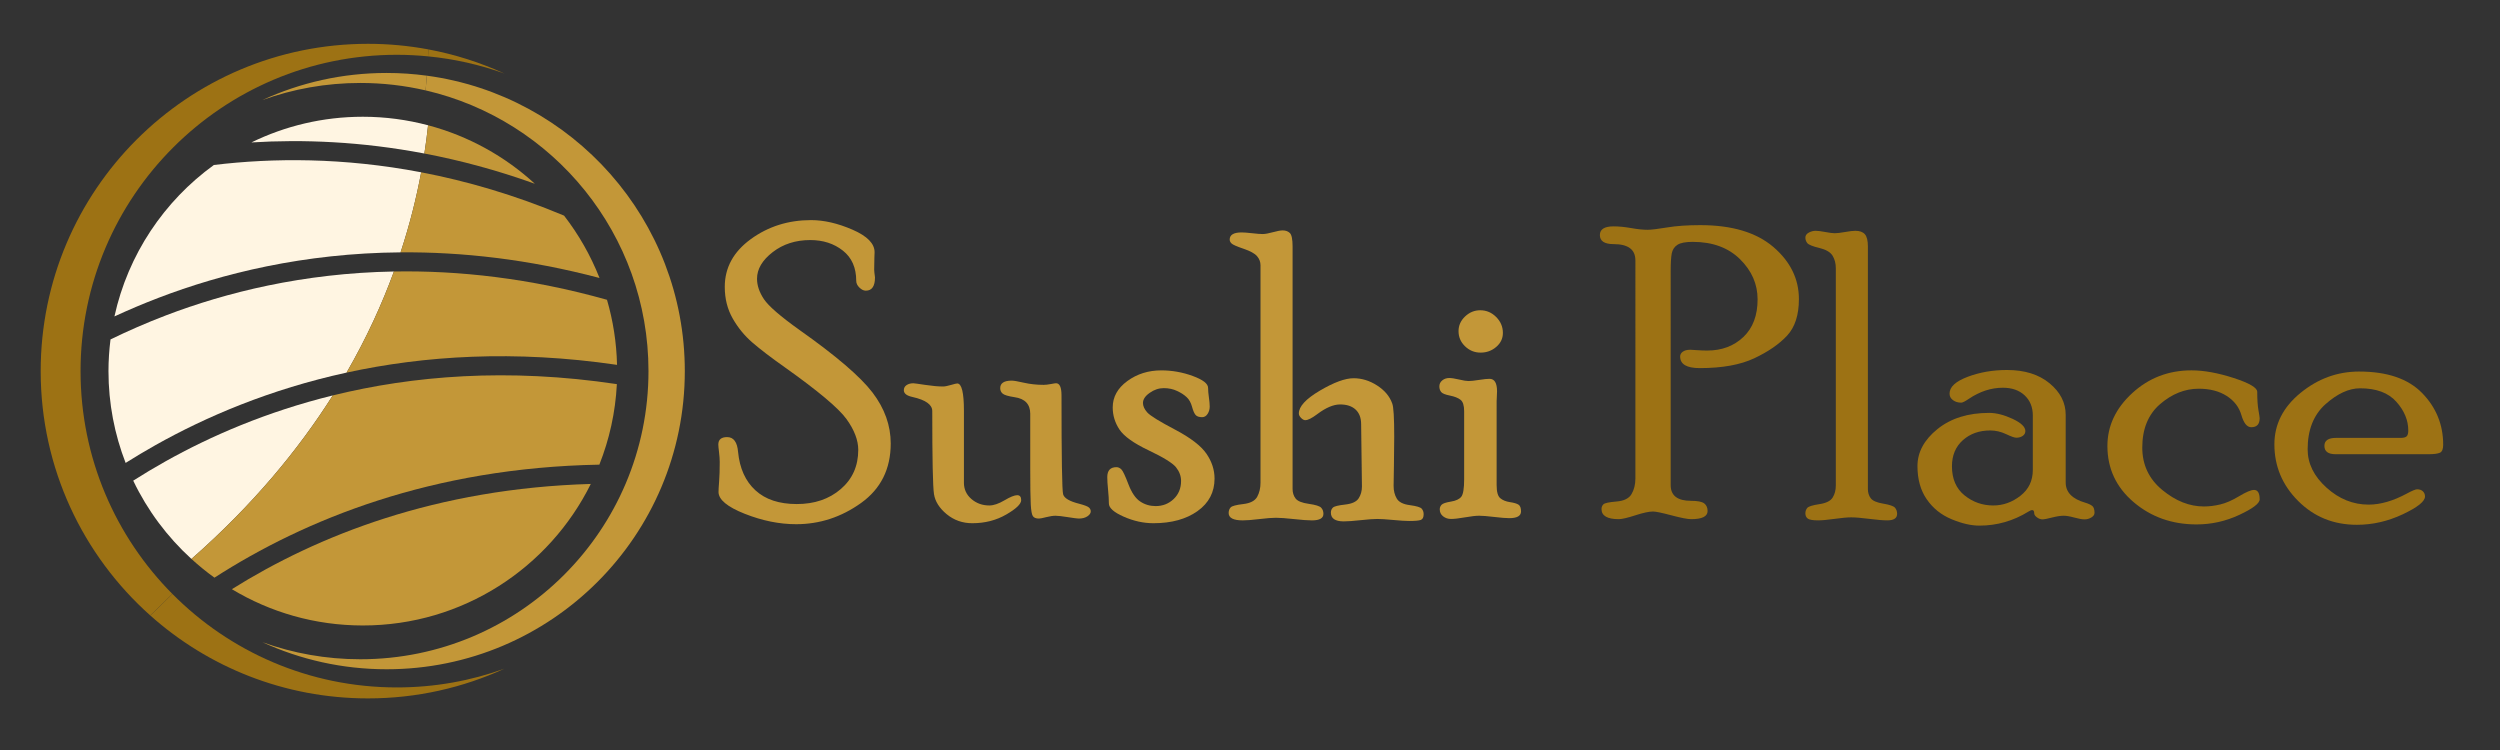 <?xml version="1.0" encoding="utf-8"?>
<!-- Generator: Adobe Illustrator 16.0.0, SVG Export Plug-In . SVG Version: 6.00 Build 0)  -->
<!DOCTYPE svg PUBLIC "-//W3C//DTD SVG 1.1//EN" "http://www.w3.org/Graphics/SVG/1.1/DTD/svg11.dtd">
<svg version="1.1" id="Calque_1" xmlns="http://www.w3.org/2000/svg" xmlns:xlink="http://www.w3.org/1999/xlink" x="0px" y="0px"
	 width="200px" height="60px" viewBox="0 0 200 60" enable-background="new 0 0 200 60" xml:space="preserve">
<rect x="0" y="0" width="200" height="60" fill="#333333" stroke="none"/>
<g>
	<path fill="#FFF5E2" d="M17.11,13.199c-3.976,2.878-6.869,7.157-7.955,12.115c1.112-0.513,2.28-1.011,3.509-1.482
		c5.081-1.947,11.637-3.582,19.383-3.644c0.738-2.243,1.271-4.391,1.647-6.404C27.453,12.591,21.818,12.63,17.11,13.199z"/>
	<path fill="#FFF5E2" d="M13.274,25.231c-1.574,0.601-3.051,1.25-4.433,1.923c-0.104,0.831-0.163,1.676-0.163,2.535
		c0,2.59,0.489,5.065,1.372,7.344c0.764-0.48,1.556-0.955,2.383-1.42c4.032-2.267,9.149-4.465,15.293-5.805
		c1.598-2.766,2.835-5.482,3.788-8.088C24.243,21.851,18.079,23.396,13.274,25.231z"/>
	<path fill="#FFF5E2" d="M26.622,31.634c-5.317,1.31-9.793,3.264-13.381,5.274c-0.899,0.504-1.759,1.021-2.583,1.544
		c1.138,2.383,2.729,4.505,4.657,6.264C20.2,40.425,23.872,35.986,26.622,31.634z"/>
	<path fill="#FFF5E2" d="M29.027,9.34c-3.199,0-6.224,0.74-8.917,2.055c4.122-0.256,8.791-0.076,13.84,0.886
		c0.12-0.777,0.218-1.531,0.296-2.259C32.581,9.581,30.833,9.34,29.027,9.34z"/>
</g>
<g>
	<path fill="#C39738" d="M47.962,22.239c-0.711-1.803-1.669-3.48-2.837-4.989c-3.974-1.665-7.805-2.773-11.432-3.466
		c-0.376,2.013-0.909,4.161-1.647,6.404C36.907,20.148,42.234,20.726,47.962,22.239z"/>
	<path fill="#C39738" d="M49.363,29.189c-0.043-1.804-0.32-3.548-0.804-5.206c-6.181-1.736-11.891-2.355-17.045-2.263
		c-0.953,2.606-2.19,5.322-3.788,8.088C33.916,28.459,41.148,27.982,49.363,29.189z"/>
	<path fill="#C39738" d="M26.622,31.634c-2.75,4.353-6.422,8.791-11.307,13.082c0.584,0.532,1.198,1.034,1.842,1.497
		c7.24-4.66,17.397-8.796,30.792-9.041c0.796-2.011,1.286-4.176,1.4-6.442C40.605,29.418,33.006,30.062,26.622,31.634z"/>
	<path fill="#C39738" d="M34.247,10.022c-0.078,0.728-0.176,1.482-0.296,2.259c2.835,0.54,5.789,1.324,8.838,2.421
		C40.398,12.506,37.479,10.879,34.247,10.022z"/>
	<path fill="#C39738" d="M29.027,50.038c7.996,0,14.911-4.614,18.237-11.323c-12.367,0.36-21.846,4.121-28.714,8.42
		C21.61,48.977,25.194,50.038,29.027,50.038z"/>
</g>
<path fill="#9D7214" d="M40.355,5.884c-1.916-0.88-3.957-1.535-6.088-1.932c-0.007,0.182-0.015,0.367-0.023,0.557
	C36.369,4.716,38.417,5.183,40.355,5.884z"/>
<path fill="#9D7214" d="M29.439,55.872c3.896,0,7.592-0.852,10.916-2.378c-2.687,0.971-5.583,1.501-8.603,1.501
	c-7.023,0-13.376-2.86-17.961-7.479c-0.575,0.573-1.164,1.147-1.771,1.72C16.649,53.363,22.75,55.872,29.439,55.872z"/>
<path fill="#C39738" d="M28.827,52.741c-2.751,0-5.39-0.482-7.836-1.367c3.027,1.391,6.394,2.167,9.942,2.167
	c13.173,0,23.852-10.68,23.852-23.852c0-12.082-8.983-22.064-20.636-23.635c-0.028,0.38-0.062,0.773-0.101,1.176
	c10.216,2.366,17.831,11.523,17.831,22.458C51.879,42.42,41.558,52.741,28.827,52.741z"/>
<path fill="#9D7214" d="M31.752,4.383c0.841,0,1.671,0.045,2.491,0.125c0.009-0.189,0.017-0.375,0.023-0.557
	c-1.564-0.292-3.178-0.446-4.828-0.446c-14.46,0-26.183,11.723-26.183,26.184c0,7.772,3.387,14.751,8.765,19.546
	c0.606-0.572,1.196-1.146,1.771-1.72c-4.541-4.574-7.346-10.873-7.346-17.827C6.446,15.713,17.775,4.383,31.752,4.383z"/>
<path fill="#C39738" d="M30.933,5.837c-3.548,0-6.916,0.776-9.942,2.167c2.446-0.884,5.085-1.367,7.836-1.367
	c1.795,0,3.543,0.206,5.221,0.594c0.039-0.403,0.072-0.796,0.101-1.176C33.097,5.912,32.025,5.837,30.933,5.837z"/>
<g>
	<path fill="#C39738" d="M60.562,22.3c0,0.537,0.185,1.082,0.554,1.635c0.37,0.552,1.314,1.372,2.834,2.456
		c2.936,2.073,4.888,3.746,5.856,5.018c0.968,1.274,1.452,2.629,1.452,4.069c0,2.04-0.791,3.625-2.371,4.759
		c-1.581,1.133-3.313,1.699-5.194,1.699c-1.334,0-2.702-0.276-4.106-0.83c-1.403-0.553-2.105-1.138-2.105-1.751
		c0-0.148,0.016-0.432,0.048-0.847c0.032-0.413,0.048-0.932,0.048-1.557c0-0.214-0.019-0.476-0.056-0.782
		c-0.038-0.307-0.057-0.508-0.057-0.605c0-0.396,0.234-0.597,0.703-0.597c0.521,0,0.814,0.399,0.878,1.194
		c0.129,1.313,0.591,2.335,1.387,3.064c0.795,0.732,1.898,1.098,3.307,1.098c1.419,0,2.594-0.399,3.524-1.2s1.396-1.845,1.396-3.134
		c0-0.772-0.313-1.593-0.941-2.464c-0.628-0.869-2.271-2.25-4.931-4.14c-1.097-0.774-1.96-1.433-2.589-1.976
		c-0.629-0.543-1.157-1.186-1.581-1.928c-0.425-0.742-0.637-1.586-0.637-2.533c0-1.537,0.696-2.812,2.089-3.823
		c1.392-1.011,2.997-1.517,4.815-1.517c1.033,0,2.138,0.255,3.315,0.766c1.177,0.511,1.766,1.111,1.766,1.799
		c0,0.097-0.005,0.25-0.016,0.46c-0.011,0.209-0.016,0.519-0.016,0.927c0,0.108,0.021,0.318,0.064,0.629
		c0,0.709-0.245,1.064-0.734,1.064c-0.173,0-0.345-0.083-0.513-0.249c-0.169-0.166-0.253-0.345-0.253-0.538
		c0-1.05-0.356-1.856-1.069-2.418c-0.712-0.563-1.583-0.844-2.61-0.844c-1.167,0-2.169,0.322-3.004,0.966
		C60.979,20.818,60.562,21.527,60.562,22.3z"/>
	<path fill="#C39738" d="M77.113,38.613c0,0.528,0.2,0.965,0.601,1.308c0.4,0.345,0.878,0.516,1.434,0.516
		c0.342,0,0.745-0.137,1.209-0.411s0.803-0.411,1.017-0.411s0.321,0.131,0.321,0.395c0,0.307-0.4,0.692-1.199,1.153
		c-0.799,0.462-1.704,0.694-2.712,0.694c-0.783,0-1.467-0.242-2.052-0.724c-0.585-0.484-0.923-1.021-1.014-1.611
		c-0.092-0.591-0.137-2.803-0.137-6.637c0-0.514-0.527-0.891-1.581-1.127c-0.463-0.099-0.693-0.278-0.693-0.54
		c0-0.176,0.072-0.311,0.219-0.41c0.145-0.098,0.326-0.147,0.542-0.147c0.064,0,0.38,0.043,0.946,0.129
		c0.567,0.086,1.044,0.129,1.433,0.129c0.14,0,0.348-0.041,0.623-0.122c0.275-0.081,0.445-0.121,0.509-0.121
		c0.356,0,0.535,0.732,0.535,2.194V38.613z M82.42,33.111c0-0.772-0.419-1.219-1.258-1.337c-0.505-0.077-0.823-0.172-0.952-0.287
		c-0.129-0.112-0.193-0.258-0.193-0.434c0-0.401,0.307-0.603,0.922-0.603c0.162,0,0.488,0.057,0.979,0.169s1.017,0.169,1.578,0.169
		c0.151,0,0.34-0.021,0.567-0.064c0.227-0.043,0.367-0.065,0.421-0.065c0.292,0,0.437,0.327,0.437,0.982
		c0,4.951,0.043,7.584,0.129,7.9c0.086,0.317,0.521,0.571,1.307,0.765c0.409,0.108,0.662,0.208,0.758,0.294
		c0.097,0.087,0.146,0.192,0.146,0.311c0,0.144-0.089,0.272-0.268,0.394c-0.178,0.119-0.407,0.18-0.688,0.18
		c-0.119,0-0.41-0.038-0.874-0.113c-0.464-0.074-0.793-0.112-0.987-0.112c-0.206,0-0.454,0.038-0.745,0.112
		c-0.291,0.075-0.485,0.113-0.583,0.113c-0.237,0-0.399-0.064-0.485-0.193c-0.086-0.127-0.143-0.446-0.17-0.95
		s-0.041-1.476-0.041-2.914V33.111z"/>
	<path fill="#C39738" d="M91.437,32.24c0,0.247,0.115,0.5,0.347,0.758c0.229,0.256,0.968,0.714,2.212,1.367
		c1.244,0.655,2.083,1.299,2.517,1.928s0.651,1.294,0.651,1.994c0,1.087-0.454,1.954-1.363,2.602
		c-0.91,0.645-2.083,0.968-3.525,0.968c-0.796,0-1.588-0.176-2.379-0.524s-1.186-0.702-1.186-1.057c0-0.292-0.021-0.651-0.064-1.079
		c-0.043-0.428-0.064-0.771-0.064-1.03c0-0.528,0.245-0.794,0.735-0.794c0.141,0,0.272,0.06,0.392,0.177
		c0.12,0.119,0.308,0.515,0.563,1.186c0.257,0.674,0.569,1.134,0.938,1.38c0.367,0.248,0.782,0.371,1.24,0.371
		c0.567,0,1.047-0.188,1.442-0.563c0.396-0.378,0.593-0.859,0.593-1.45c0-0.387-0.133-0.748-0.401-1.087
		c-0.269-0.339-1-0.792-2.196-1.361c-1.196-0.568-1.973-1.125-2.333-1.667c-0.359-0.543-0.538-1.13-0.538-1.765
		c0-0.837,0.39-1.541,1.169-2.11s1.685-0.854,2.718-0.854c0.861,0,1.7,0.15,2.517,0.449c0.816,0.299,1.226,0.618,1.226,0.955
		c0,0.203,0.022,0.457,0.065,0.758c0.042,0.303,0.064,0.545,0.064,0.726c0,0.227-0.057,0.426-0.171,0.598
		c-0.115,0.173-0.258,0.258-0.434,0.258c-0.25,0-0.428-0.063-0.53-0.186c-0.103-0.125-0.198-0.345-0.282-0.659
		c-0.087-0.313-0.224-0.563-0.417-0.746c-0.192-0.184-0.448-0.354-0.769-0.504c-0.318-0.153-0.677-0.229-1.071-0.229
		c-0.395,0-0.772,0.125-1.129,0.379C91.617,31.679,91.437,31.949,91.437,32.24z"/>
	<path fill="#C39738" d="M103.406,39.114c0,0.302,0.08,0.556,0.241,0.766c0.162,0.21,0.515,0.354,1.057,0.428
		c0.543,0.076,0.873,0.18,0.992,0.311c0.119,0.129,0.178,0.292,0.178,0.49c0,0.349-0.307,0.522-0.922,0.522
		c-0.322,0-0.802-0.035-1.438-0.105c-0.637-0.07-1.117-0.104-1.439-0.104c-0.303,0-0.744,0.034-1.325,0.104
		c-0.582,0.07-1.024,0.105-1.326,0.105c-0.754,0-1.131-0.196-1.131-0.589c0-0.186,0.054-0.335,0.162-0.45
		c0.107-0.113,0.443-0.203,1.008-0.268c0.564-0.065,0.935-0.259,1.112-0.579c0.177-0.322,0.266-0.7,0.266-1.129V21.223
		c0-0.269-0.091-0.511-0.274-0.726c-0.183-0.215-0.542-0.414-1.08-0.596c-0.538-0.182-0.857-0.323-0.959-0.421
		c-0.103-0.099-0.153-0.202-0.153-0.312c0-0.382,0.319-0.574,0.955-0.574c0.184,0,0.464,0.022,0.841,0.064
		c0.376,0.043,0.657,0.065,0.84,0.065c0.196,0,0.469-0.049,0.819-0.146s0.61-0.145,0.784-0.145c0.238,0,0.43,0.07,0.575,0.209
		c0.145,0.14,0.218,0.5,0.218,1.081V39.114z M111.488,38.872c0,0.387,0.082,0.724,0.25,1.008c0.167,0.286,0.516,0.464,1.048,0.532
		c0.532,0.071,0.85,0.166,0.952,0.284c0.103,0.121,0.153,0.269,0.153,0.442c0,0.252-0.079,0.405-0.234,0.459
		c-0.157,0.055-0.466,0.081-0.93,0.081c-0.28,0-0.705-0.026-1.276-0.081c-0.572-0.054-0.992-0.08-1.262-0.08
		c-0.303,0-0.748,0.032-1.341,0.097s-1.041,0.097-1.344,0.097c-0.689,0-1.034-0.233-1.034-0.701c0-0.164,0.055-0.297,0.161-0.401
		c0.107-0.104,0.434-0.184,0.977-0.244c0.542-0.059,0.903-0.224,1.08-0.492c0.178-0.271,0.267-0.589,0.267-0.954
		c0-0.561-0.01-1.391-0.032-2.49c-0.021-1.099-0.032-1.928-0.032-2.488c0-0.506-0.146-0.897-0.439-1.172
		c-0.295-0.275-0.708-0.413-1.242-0.413s-1.144,0.259-1.827,0.774c-0.428,0.322-0.748,0.484-0.962,0.484
		c-0.106,0-0.22-0.059-0.337-0.18c-0.118-0.119-0.177-0.24-0.177-0.359c0-0.554,0.561-1.163,1.682-1.824
		c1.123-0.662,2.021-0.992,2.698-0.992c0.653,0,1.282,0.193,1.883,0.581c0.601,0.387,1.002,0.866,1.206,1.436
		c0.108,0.258,0.161,1.145,0.161,2.661c0,0.646-0.008,1.424-0.024,2.331C111.496,38.176,111.488,38.711,111.488,38.872z"/>
	<path fill="#C39738" d="M119.731,38.823c0,0.528,0.097,0.871,0.29,1.032c0.193,0.162,0.451,0.267,0.774,0.315
		c0.322,0.048,0.551,0.116,0.686,0.203s0.201,0.269,0.201,0.54c0,0.359-0.313,0.539-0.938,0.539c-0.27,0-0.673-0.032-1.212-0.097
		c-0.54-0.064-0.939-0.097-1.197-0.097c-0.259,0-0.636,0.042-1.132,0.129s-0.869,0.129-1.117,0.129s-0.459-0.07-0.639-0.212
		c-0.178-0.141-0.267-0.326-0.267-0.557c0-0.141,0.049-0.264,0.146-0.367c0.097-0.103,0.345-0.188,0.742-0.252
		s0.676-0.193,0.831-0.385c0.155-0.193,0.233-0.661,0.233-1.401v-5.442c0-0.462-0.097-0.769-0.29-0.918
		c-0.193-0.151-0.479-0.264-0.855-0.339c-0.377-0.074-0.61-0.171-0.701-0.292s-0.138-0.269-0.138-0.441
		c0-0.196,0.079-0.356,0.236-0.482c0.155-0.126,0.343-0.188,0.559-0.188c0.184,0,0.443,0.041,0.784,0.121
		c0.339,0.081,0.591,0.121,0.752,0.121c0.184,0,0.464-0.029,0.843-0.089c0.377-0.059,0.657-0.088,0.841-0.088
		c0.399,0,0.6,0.333,0.6,1c0,0.109-0.007,0.251-0.017,0.428c-0.01,0.178-0.016,0.299-0.016,0.363V38.823z M118.416,24.821
		c0.492,0,0.918,0.179,1.276,0.538c0.359,0.358,0.539,0.784,0.539,1.277c0,0.439-0.176,0.811-0.53,1.115
		c-0.354,0.306-0.771,0.458-1.253,0.458c-0.481,0-0.896-0.168-1.244-0.506c-0.349-0.337-0.521-0.742-0.521-1.212
		c0-0.45,0.173-0.84,0.521-1.171C117.552,24.988,117.957,24.821,118.416,24.821z"/>
	<path fill="#9D7214" d="M130.83,20.819c0-0.859-0.581-1.29-1.742-1.29c-0.732,0-1.098-0.242-1.098-0.726
		c0-0.462,0.365-0.694,1.098-0.694c0.419,0,0.887,0.046,1.403,0.137c0.516,0.092,0.951,0.137,1.307,0.137
		c0.3,0,0.822-0.062,1.564-0.186c0.742-0.124,1.629-0.186,2.662-0.186c2.538,0,4.486,0.583,5.848,1.75
		c1.36,1.167,2.04,2.557,2.04,4.17c0,1.269-0.314,2.242-0.945,2.92c-0.629,0.677-1.502,1.28-2.617,1.807
		c-1.115,0.527-2.571,0.791-4.37,0.791c-1.046,0-1.568-0.309-1.568-0.926c0-0.159,0.072-0.29,0.218-0.391
		c0.146-0.102,0.343-0.152,0.591-0.152c0.054,0,0.231,0.011,0.534,0.032c0.303,0.022,0.576,0.032,0.824,0.032
		c1.164,0,2.128-0.36,2.888-1.081c0.761-0.721,1.14-1.726,1.14-3.017c0-1.215-0.468-2.285-1.405-3.21
		c-0.939-0.924-2.2-1.387-3.785-1.387c-0.57,0-0.978,0.078-1.22,0.234c-0.242,0.155-0.394,0.381-0.454,0.677
		c-0.059,0.295-0.089,0.77-0.089,1.425V38.81c0,0.839,0.543,1.256,1.63,1.256c0.526,0,0.879,0.07,1.057,0.208
		c0.177,0.139,0.266,0.341,0.266,0.606c0,0.436-0.439,0.653-1.32,0.653c-0.278,0-0.803-0.103-1.569-0.306
		c-0.768-0.204-1.258-0.307-1.474-0.307c-0.32,0-0.797,0.103-1.424,0.307c-0.629,0.203-1.066,0.306-1.313,0.306
		c-0.924,0-1.386-0.27-1.386-0.813c0-0.149,0.051-0.274,0.153-0.375c0.104-0.101,0.452-0.175,1.049-0.224s0.998-0.246,1.202-0.597
		c0.203-0.349,0.307-0.761,0.307-1.232V20.819z"/>
	<path fill="#9D7214" d="M149.43,39.114c0,0.29,0.074,0.538,0.226,0.741c0.151,0.206,0.484,0.352,1,0.436
		c0.517,0.087,0.831,0.196,0.944,0.327c0.112,0.129,0.169,0.292,0.169,0.49c0,0.349-0.264,0.522-0.792,0.522
		c-0.323,0-0.803-0.041-1.438-0.121c-0.637-0.081-1.117-0.121-1.439-0.121c-0.303,0-0.744,0.04-1.325,0.121
		c-0.582,0.08-1.024,0.121-1.326,0.121c-0.432,0-0.708-0.049-0.833-0.147c-0.123-0.099-0.186-0.234-0.186-0.409
		c0-0.174,0.051-0.321,0.153-0.442c0.103-0.118,0.426-0.22,0.968-0.3c0.542-0.081,0.897-0.259,1.064-0.532
		c0.168-0.272,0.25-0.593,0.25-0.958V21.448c0-0.376-0.087-0.707-0.258-0.991c-0.172-0.285-0.526-0.492-1.064-0.621
		c-0.539-0.129-0.857-0.259-0.96-0.39c-0.103-0.13-0.153-0.278-0.153-0.442c0-0.164,0.089-0.294,0.269-0.393
		c0.177-0.098,0.362-0.147,0.559-0.147c0.171,0,0.427,0.032,0.768,0.097c0.339,0.064,0.591,0.097,0.752,0.097
		c0.184,0,0.458-0.032,0.825-0.097s0.644-0.097,0.827-0.097c0.345,0,0.599,0.092,0.76,0.274s0.242,0.511,0.242,0.984V39.114z"/>
	<path fill="#9D7214" d="M165.255,38.6c0,0.774,0.516,1.311,1.549,1.611c0.258,0.076,0.449,0.163,0.572,0.262
		c0.123,0.097,0.186,0.282,0.186,0.555c0,0.142-0.083,0.265-0.25,0.367s-0.347,0.155-0.54,0.155c-0.204,0-0.482-0.049-0.831-0.146
		s-0.632-0.145-0.847-0.145c-0.248,0-0.559,0.048-0.937,0.145c-0.377,0.097-0.629,0.146-0.758,0.146
		c-0.151,0-0.299-0.055-0.443-0.161c-0.146-0.107-0.218-0.214-0.218-0.323c0-0.171-0.055-0.258-0.161-0.258
		c-0.075,0-0.172,0.038-0.291,0.113c-1.216,0.752-2.526,1.129-3.936,1.129c-0.668,0-1.412-0.171-2.234-0.517
		c-0.823-0.343-1.482-0.873-1.977-1.589c-0.494-0.714-0.742-1.599-0.742-2.653c0-1.117,0.535-2.107,1.604-2.969
		c1.066-0.858,2.444-1.29,4.13-1.29c0.568,0,1.193,0.159,1.875,0.476c0.682,0.319,1.022,0.644,1.022,0.977
		c0,0.161-0.07,0.29-0.21,0.387c-0.139,0.097-0.313,0.146-0.516,0.146c-0.14,0-0.414-0.097-0.823-0.291
		c-0.409-0.193-0.828-0.29-1.258-0.29c-0.882,0-1.613,0.26-2.194,0.78s-0.871,1.216-0.871,2.083c0,1.009,0.333,1.785,1,2.325
		c0.668,0.542,1.436,0.813,2.307,0.813c0.785,0,1.509-0.258,2.17-0.774c0.662-0.516,0.992-1.203,0.992-2.064v-4.372
		c0-0.655-0.218-1.188-0.651-1.597c-0.436-0.409-1.016-0.612-1.746-0.612c-0.934,0-1.839,0.296-2.72,0.887
		c-0.301,0.205-0.505,0.307-0.611,0.307c-0.258,0-0.478-0.067-0.659-0.202c-0.184-0.133-0.274-0.309-0.274-0.524
		c0-0.527,0.481-0.973,1.443-1.339c0.962-0.365,2.015-0.548,3.154-0.548c1.409,0,2.543,0.354,3.403,1.063
		c0.861,0.709,1.291,1.553,1.291,2.528V38.6z"/>
	<path fill="#9D7214" d="M180.321,39.194c0.301,0,0.452,0.252,0.452,0.754c0,0.321-0.543,0.736-1.63,1.242
		c-1.087,0.509-2.226,0.763-3.42,0.763c-1.958,0-3.635-0.595-5.032-1.782c-1.397-1.188-2.098-2.687-2.098-4.493
		c0-1.601,0.661-3.011,1.984-4.227c1.322-1.215,2.903-1.823,4.742-1.823c0.99,0,2.113,0.204,3.372,0.611
		c1.258,0.408,1.888,0.777,1.888,1.109c0,0.601,0.032,1.089,0.097,1.464s0.097,0.589,0.097,0.642c0,0.483-0.224,0.724-0.67,0.724
		c-0.339,0-0.603-0.323-0.79-0.968c-0.188-0.646-0.583-1.158-1.186-1.541c-0.604-0.381-1.345-0.572-2.227-0.572
		c-1.106,0-2.138,0.411-3.089,1.229c-0.952,0.821-1.428,1.98-1.428,3.48c0,1.382,0.534,2.513,1.601,3.392
		c1.065,0.88,2.176,1.319,3.327,1.319c0.422,0,0.857-0.053,1.309-0.161c0.454-0.107,0.958-0.327,1.513-0.662
		C179.688,39.362,180.084,39.194,180.321,39.194z"/>
	<path fill="#9D7214" d="M192.033,35.032c0.248,0,0.413-0.042,0.5-0.127c0.087-0.087,0.129-0.239,0.129-0.464
		c0-0.822-0.32-1.591-0.96-2.305c-0.639-0.716-1.604-1.072-2.896-1.072c-0.893,0-1.814,0.425-2.767,1.272
		c-0.951,0.849-1.428,2.051-1.428,3.607c0,1.137,0.502,2.161,1.507,3.066c1.004,0.907,2.127,1.361,3.373,1.361
		c0.946,0,1.964-0.294,3.06-0.887c0.419-0.227,0.693-0.339,0.822-0.339c0.191,0,0.345,0.054,0.458,0.163
		c0.112,0.108,0.169,0.246,0.169,0.409c0,0.394-0.595,0.869-1.782,1.428s-2.412,0.839-3.67,0.839c-1.861,0-3.426-0.635-4.694-1.903
		s-1.903-2.779-1.903-4.533c0-1.602,0.695-2.973,2.089-4.113c1.394-1.14,2.954-1.71,4.687-1.71c2.248,0,3.93,0.576,5.049,1.726
		c1.119,1.151,1.678,2.528,1.678,4.13c0,0.345-0.085,0.557-0.258,0.637c-0.172,0.081-0.488,0.121-0.95,0.121h-7.393
		c-0.601,0-0.901-0.222-0.901-0.669c0-0.424,0.313-0.638,0.936-0.638H192.033z"/>
</g>
</svg>
